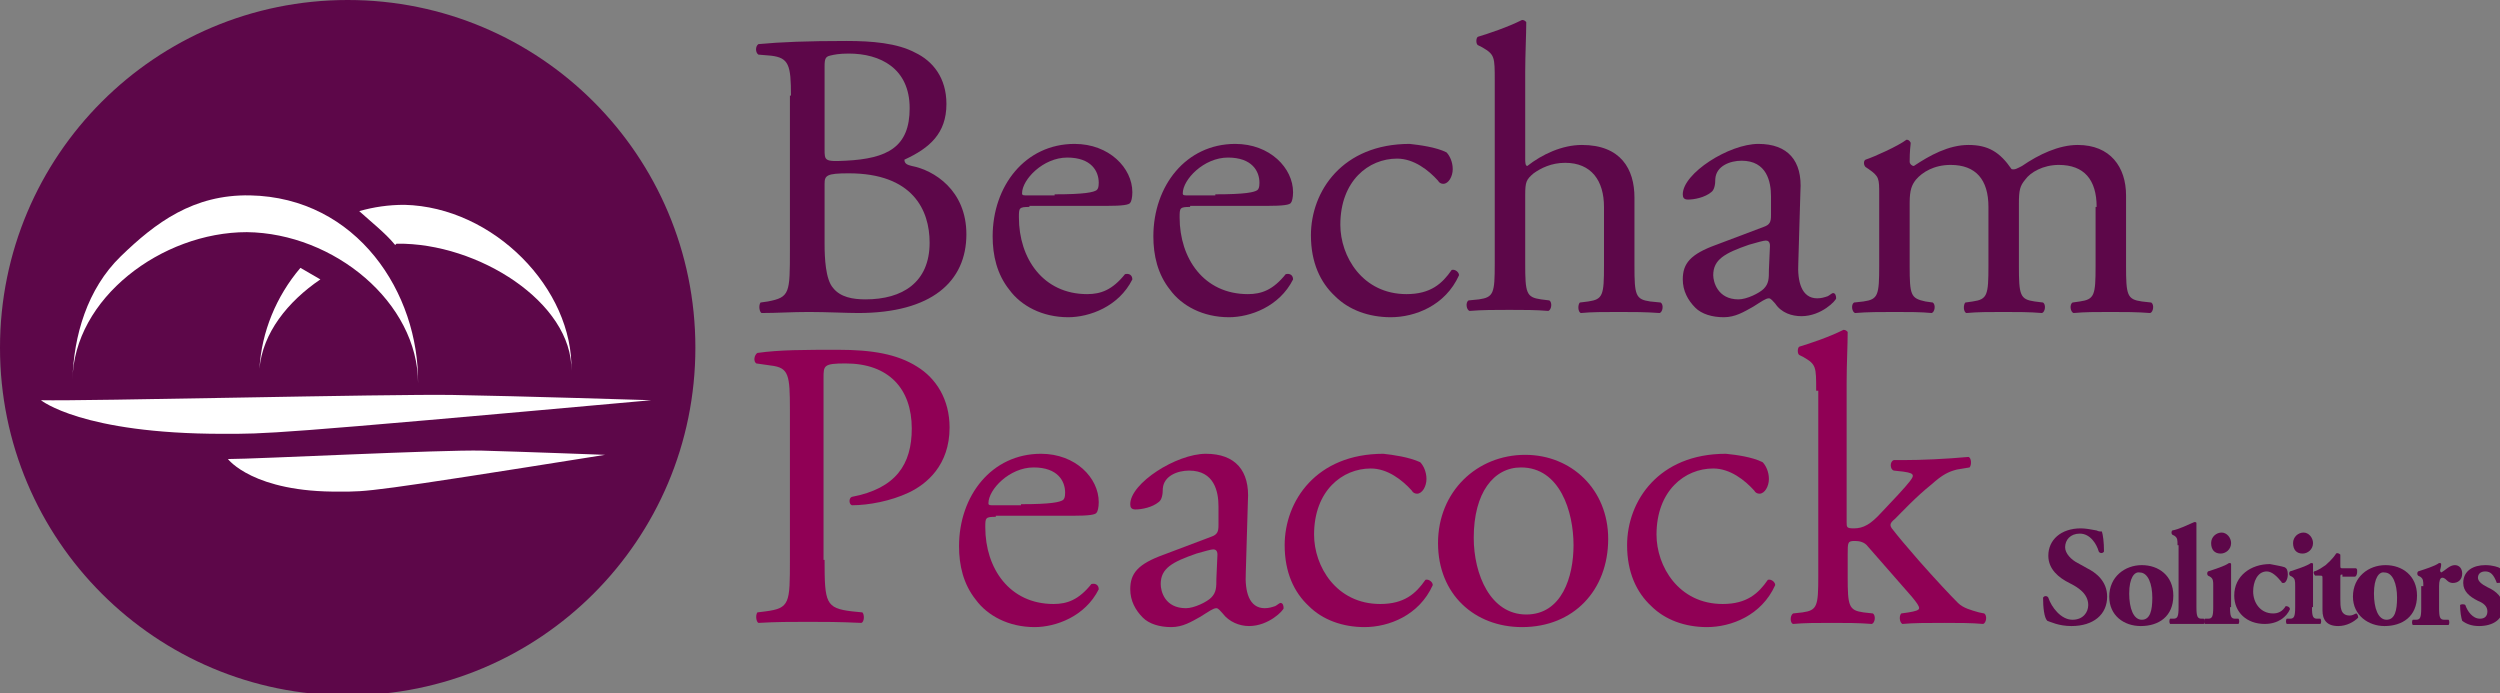 <svg viewBox="0 0 238 66" version="1.1" xmlns="http://www.w3.org/2000/svg" xml:space="preserve" x="0" y="0" width="238" height="66" background-color="#ffffff"><rect x="0" y="0" width="238" height="66" fill="#808080" stroke="none"/><path d="M78.5 23.2C78.5 24.6 78.6 26.6 79.3 27.4 80 28.3 81.2 28.5 82.4 28.5 85.9 28.5 88.5 26.9 88.5 23.1 88.5 20 86.9 16.5 80.8 16.5 78.7 16.5 78.5 16.7 78.5 17.5L78.5 23.2 78.5 23.2ZM78.5 14.2C78.5 15.3 78.5 15.4 80.5 15.3 84.5 15.1 86.6 14 86.6 10.3 86.6 6.5 83.8 5.1 80.8 5.1 79.9 5.1 79.4 5.2 79 5.3 78.6 5.4 78.5 5.6 78.5 6.3L78.5 14.2 78.5 14.2ZM75.3 9.1C75.3 6.2 75.1 5.5 73.4 5.3L72.2 5.2C71.9 5 71.9 4.4 72.2 4.2 74.3 4 76.9 3.9 80.6 3.9 83 3.9 85.4 4.1 87.1 5 88.8 5.8 90.1 7.4 90.1 9.9 90.1 12.7 88.5 14.1 86.1 15.2 86.1 15.6 86.4 15.7 86.8 15.8 88.9 16.2 92 18.1 92 22.3 92 26.8 88.7 29.8 81.7 29.8 80.6 29.8 78.7 29.7 77 29.7 75.3 29.7 74 29.8 72.5 29.8 72.3 29.7 72.2 29.1 72.4 28.8L73.1 28.7C75.2 28.3 75.2 27.9 75.2 23.8L75.2 9.1 75.3 9.1Z" fill="#5d0749"/><path d="M100.4 18.5C103.3 18.5 104.1 18.3 104.4 18.1 104.5 18 104.6 17.9 104.6 17.4 104.6 16.3 103.9 15 101.6 15 99.3 15 97.3 17.1 97.3 18.4 97.3 18.5 97.3 18.6 97.6 18.6L100.4 18.6 100.4 18.5ZM98 19.7C97 19.7 97 19.8 97 20.7 97 24.6 99.3 28 103.5 28 104.8 28 105.9 27.6 107.1 26.1 107.5 26 107.8 26.2 107.8 26.6 106.5 29.2 103.7 30.2 101.7 30.2 99.2 30.2 97.2 29.1 96.1 27.6 94.9 26.1 94.5 24.3 94.5 22.5 94.5 17.7 97.6 13.7 102.3 13.7 105.6 13.7 107.8 16 107.8 18.3 107.8 18.8 107.7 19.2 107.6 19.3 107.5 19.5 106.9 19.6 105.3 19.6L98 19.6 98 19.7Z" fill="#5d0749"/><path d="M115.7 18.5C118.6 18.5 119.4 18.3 119.7 18.1 119.8 18 119.9 17.9 119.9 17.4 119.9 16.3 119.2 15 116.9 15 114.6 15 112.6 17.1 112.6 18.4 112.6 18.5 112.6 18.6 112.9 18.6L115.7 18.6 115.7 18.5ZM113.3 19.7C112.3 19.7 112.3 19.8 112.3 20.7 112.3 24.6 114.6 28 118.8 28 120.1 28 121.2 27.6 122.4 26.1 122.8 26 123.1 26.2 123.1 26.6 121.8 29.2 119 30.2 117 30.2 114.5 30.2 112.5 29.1 111.4 27.6 110.2 26.1 109.8 24.3 109.8 22.5 109.8 17.7 112.9 13.7 117.6 13.7 120.9 13.7 123.1 16 123.1 18.3 123.1 18.8 123 19.2 122.9 19.3 122.8 19.5 122.2 19.6 120.6 19.6L113.3 19.6 113.3 19.7Z" fill="#5d0749"/><path d="M137.7 14.5C138 14.8 138.3 15.4 138.3 16.1 138.3 16.8 137.9 17.5 137.4 17.5 137.2 17.5 137 17.4 136.9 17.2 136 16.2 134.6 15.1 133 15.1 130.3 15.1 127.6 17.2 127.6 21.4 127.6 24.4 129.7 28 133.9 28 136.2 28 137.3 27 138.2 25.7 138.5 25.6 138.9 25.9 138.9 26.2 137.6 29.1 134.7 30.2 132.4 30.2 130.3 30.2 128.4 29.5 127.1 28.2 125.7 26.9 124.8 25 124.8 22.4 124.8 18.2 127.8 13.7 134.2 13.7 135.1 13.8 136.7 14 137.7 14.5L137.7 14.5Z" fill="#5d0749"/><path d="M142.3 7.7C142.3 5.4 142.3 5.2 141.1 4.5L140.7 4.3C140.5 4.2 140.5 3.6 140.7 3.5 141.7 3.2 143.5 2.6 144.9 1.9 145.1 1.9 145.2 2 145.3 2.1 145.3 3.3 145.2 5.2 145.2 6.9L145.2 15.1C145.2 15.4 145.2 15.8 145.4 15.8 146.8 14.7 148.7 13.8 150.6 13.8 154.3 13.8 155.6 16.1 155.6 18.8L155.6 25.3C155.6 28.1 155.7 28.5 157.1 28.7L158.1 28.8C158.4 29 158.3 29.7 158 29.8 156.6 29.7 155.5 29.7 154.1 29.7 152.7 29.7 151.5 29.7 150.5 29.8 150.2 29.7 150.2 29 150.4 28.8L151.2 28.7C152.6 28.5 152.7 28.1 152.7 25.3L152.7 19.7C152.7 17.2 151.5 15.5 149 15.5 147.7 15.5 146.7 16 146 16.5 145.3 17.1 145.2 17.3 145.2 18.6L145.2 25.1C145.2 27.9 145.3 28.3 146.7 28.5L147.5 28.6C147.8 28.8 147.7 29.5 147.4 29.6 146.2 29.5 145.1 29.5 143.7 29.5 142.3 29.5 141.1 29.5 139.9 29.6 139.6 29.5 139.5 28.8 139.8 28.6L140.8 28.5C142.2 28.3 142.3 27.9 142.3 25.1L142.3 7.7 142.3 7.7Z" fill="#5d0749"/><path d="M165.5 28.5C166.3 28.5 167.5 27.9 167.9 27.5 168.4 27 168.4 26.5 168.4 25.7L168.5 23.4C168.5 23 168.3 22.9 168.1 22.9 167.9 22.9 167.2 23.1 166.5 23.3 164.2 24.1 163.1 24.7 163.1 26.2 163.1 26.8 163.5 28.5 165.5 28.5L165.5 28.5ZM167.9 21.6C168.5 21.4 168.6 21.1 168.6 20.5L168.6 18.7C168.6 17.3 168.2 15.3 165.8 15.3 164.7 15.3 163.4 15.8 163.3 17 163.3 17.6 163.2 18.1 162.9 18.3 162.3 18.8 161.3 19 160.7 19 160.3 19 160.2 18.8 160.2 18.5 160.2 16.5 164.6 13.7 167.4 13.7 170.2 13.7 171.6 15.3 171.4 18.2L171.2 25C171.1 26.8 171.5 28.4 173 28.4 173.4 28.4 173.7 28.3 174 28.2 174.2 28.1 174.4 27.9 174.5 27.9 174.7 27.9 174.8 28.1 174.8 28.4 174.8 28.6 173.4 30.1 171.5 30.1 170.6 30.1 169.6 29.8 169 28.9 168.8 28.7 168.6 28.4 168.4 28.4 168.1 28.4 167.7 28.7 166.9 29.2 166 29.7 165.2 30.2 164.1 30.2 163 30.2 162 29.9 161.4 29.3 160.7 28.6 160.2 27.7 160.2 26.6 160.2 25.1 160.9 24.2 163.4 23.3L167.9 21.6 167.9 21.6Z" fill="#5d0749"/><path d="M199.6 19.7C199.6 17.1 198.4 15.7 196 15.7 194.5 15.7 193.3 16.4 192.8 17.1 192.3 17.7 192.2 18.1 192.2 19.4L192.2 25.3C192.2 28.1 192.3 28.5 193.7 28.7L194.5 28.8C194.8 29 194.7 29.7 194.4 29.8 193.2 29.7 192.1 29.7 190.7 29.7 189.3 29.7 188.3 29.7 187.2 29.8 186.9 29.7 186.9 29 187.1 28.8L187.8 28.7C189.2 28.5 189.3 28.1 189.3 25.3L189.3 19.7C189.3 17.1 188.1 15.7 185.7 15.7 184.1 15.7 183 16.4 182.4 17.1 182 17.6 181.8 18.1 181.8 19.3L181.8 25.3C181.8 28.1 181.9 28.4 183.3 28.7L184 28.8C184.3 29 184.2 29.7 183.9 29.8 182.9 29.7 181.7 29.7 180.4 29.7 179 29.7 177.8 29.7 176.6 29.8 176.3 29.7 176.2 29 176.5 28.8L177.4 28.7C178.8 28.5 178.9 28.1 178.9 25.3L178.9 18.5C178.9 17 178.9 16.8 177.9 16.1L177.6 15.9C177.4 15.7 177.4 15.3 177.6 15.2 178.5 14.9 180.7 13.9 181.5 13.3 181.7 13.3 181.8 13.4 181.9 13.6 181.8 14.5 181.8 15.1 181.8 15.4 181.8 15.6 182 15.8 182.2 15.8 183.7 14.8 185.5 13.8 187.4 13.8 189.3 13.8 190.4 14.5 191.5 16.1 191.8 16.2 192.1 16 192.5 15.8 194.1 14.7 196 13.8 197.8 13.8 200.9 13.8 202.4 15.9 202.4 18.6L202.4 25.3C202.4 28.1 202.5 28.5 203.9 28.7L204.8 28.8C205.1 29 205 29.7 204.7 29.8 203.4 29.7 202.3 29.7 200.9 29.7 199.5 29.7 198.5 29.7 197.4 29.8 197.1 29.7 197 29 197.3 28.8L198 28.7C199.4 28.5 199.5 28.1 199.5 25.3L199.5 19.7 199.6 19.7Z" fill="#5d0749"/><path d="M78.5 53.3C78.5 57.4 78.6 57.9 81.1 58.2L82.1 58.3C82.3 58.5 82.3 59.2 82 59.3 79.8 59.2 78.5 59.2 76.9 59.2 75.3 59.2 73.9 59.2 72.2 59.3 72 59.2 71.9 58.6 72.1 58.3L72.9 58.2C75.2 57.9 75.2 57.4 75.2 53.3L75.2 39C75.2 35.7 75.1 35 73.4 34.8L72 34.6C71.7 34.4 71.8 33.8 72.1 33.6 74.2 33.3 76.6 33.3 79.8 33.3 83 33.3 85.4 33.7 87.3 34.9 89.1 36 90.4 38 90.4 40.7 90.4 44.3 88.2 46.1 86.5 46.9 84.8 47.7 82.7 48.1 81.1 48.1 80.8 48 80.8 47.4 81.1 47.3 85.3 46.5 86.8 44.2 86.8 40.8 86.8 37 84.6 34.6 80.5 34.6 78.4 34.6 78.4 34.8 78.4 36L78.4 53.3 78.5 53.3Z" fill="#900055"/><path d="M97.2 48C100.1 48 100.9 47.8 101.2 47.6 101.3 47.5 101.4 47.4 101.4 46.9 101.4 45.8 100.7 44.5 98.4 44.5 96.1 44.5 94.1 46.6 94.1 47.9 94.1 48 94.1 48.1 94.4 48.1L97.2 48.1 97.2 48ZM94.8 49.2C93.8 49.2 93.8 49.3 93.8 50.2 93.8 54.1 96.1 57.5 100.3 57.5 101.6 57.5 102.7 57.1 103.9 55.6 104.3 55.5 104.6 55.7 104.6 56.1 103.3 58.7 100.5 59.7 98.5 59.7 96 59.7 94 58.6 92.9 57.1 91.7 55.6 91.3 53.8 91.3 52 91.3 47.2 94.4 43.2 99.1 43.2 102.4 43.2 104.6 45.5 104.6 47.8 104.6 48.3 104.5 48.7 104.4 48.8 104.3 49 103.7 49.1 102.1 49.1L94.8 49.1 94.8 49.2Z" fill="#900055"/><path d="M112.9 57.9C113.7 57.9 114.9 57.3 115.3 56.9 115.8 56.4 115.8 55.9 115.8 55.1L115.9 52.8C115.9 52.4 115.7 52.3 115.5 52.3 115.3 52.3 114.6 52.5 113.9 52.7 111.6 53.5 110.5 54.1 110.5 55.6 110.5 56.3 110.9 57.9 112.9 57.9L112.9 57.9ZM115.3 51.1C115.9 50.9 116 50.6 116 50L116 48.2C116 46.8 115.6 44.8 113.2 44.8 112.1 44.8 110.8 45.3 110.7 46.5 110.7 47.1 110.6 47.6 110.3 47.8 109.7 48.3 108.7 48.5 108.1 48.5 107.7 48.5 107.6 48.3 107.6 48 107.6 46 112 43.2 114.8 43.2 117.6 43.2 119 44.8 118.8 47.7L118.6 54.5C118.5 56.3 118.9 57.9 120.4 57.9 120.8 57.9 121.1 57.8 121.4 57.7 121.6 57.6 121.8 57.4 121.9 57.4 122.1 57.4 122.2 57.6 122.2 57.9 122.2 58.1 120.8 59.6 118.9 59.6 118 59.6 117 59.2 116.4 58.4 116.2 58.2 116 57.9 115.8 57.9 115.5 57.9 115.1 58.2 114.3 58.7 113.4 59.2 112.6 59.7 111.5 59.7 110.4 59.7 109.4 59.4 108.8 58.8 108.1 58.1 107.6 57.2 107.6 56.1 107.6 54.6 108.3 53.7 110.8 52.8L115.3 51.1 115.3 51.1Z" fill="#900055"/><path d="M135.2 44C135.5 44.3 135.8 44.9 135.8 45.6 135.8 46.3 135.4 47 134.9 47 134.7 47 134.5 46.9 134.4 46.7 133.5 45.7 132.1 44.6 130.5 44.6 127.8 44.6 125.1 46.7 125.1 50.9 125.1 53.9 127.2 57.5 131.4 57.5 133.7 57.5 134.8 56.5 135.7 55.2 136 55.1 136.4 55.4 136.4 55.7 135.1 58.6 132.2 59.7 129.9 59.7 127.8 59.7 125.9 59 124.6 57.7 123.2 56.4 122.3 54.5 122.3 51.9 122.3 47.7 125.3 43.2 131.7 43.2 132.6 43.3 134.1 43.5 135.2 44L135.2 44Z" fill="#900055"/><path d="M144.8 44.5C142.2 44.5 140.3 46.9 140.3 51.2 140.3 54.7 141.9 58.5 145.3 58.5 148.7 58.5 149.8 54.9 149.8 51.9 149.8 48.7 148.5 44.5 144.8 44.5L144.8 44.5ZM153.1 51.3C153.1 56.2 149.8 59.7 144.9 59.7 140.4 59.7 136.9 56.6 136.9 51.7 136.9 46.8 140.6 43.3 145.2 43.3 149.6 43.3 153.1 46.6 153.1 51.3L153.1 51.3Z" fill="#900055"/><path d="M167.8 44C168.1 44.3 168.4 44.9 168.4 45.6 168.4 46.3 168 47 167.5 47 167.3 47 167.1 46.9 167 46.7 166.1 45.7 164.7 44.6 163.1 44.6 160.4 44.6 157.7 46.7 157.7 50.9 157.7 53.9 159.8 57.5 164 57.5 166.3 57.5 167.4 56.5 168.3 55.2 168.6 55.1 169 55.4 169 55.7 167.7 58.6 164.8 59.7 162.5 59.7 160.4 59.7 158.5 59 157.2 57.7 155.8 56.4 154.9 54.5 154.9 51.9 154.9 47.7 157.9 43.2 164.3 43.2 165.3 43.3 166.8 43.5 167.8 44L167.8 44Z" fill="#900055"/><path d="M172.9 37.2C172.9 34.9 172.9 34.7 171.7 34L171.3 33.8C171.1 33.7 171.1 33.1 171.3 33 172.3 32.7 174.1 32.1 175.5 31.4 175.7 31.4 175.8 31.5 175.9 31.6 175.9 32.8 175.8 34.7 175.8 36.4L175.8 49.7C175.8 50.2 175.8 50.3 176.5 50.3 177.4 50.3 178.1 49.9 179.1 48.8L180.7 47.1C181.8 45.9 182.1 45.5 182.1 45.3 182.1 45.1 181.9 45 181.2 44.9L180.3 44.8C179.9 44.7 179.9 43.9 180.3 43.8L181.2 43.8C182.9 43.8 185.2 43.7 187.4 43.5 187.7 43.6 187.7 44.3 187.5 44.5L186.3 44.7C185.5 44.9 184.9 45.2 183.9 46.1 182.4 47.3 181.1 48.7 180.4 49.4 179.9 49.8 179.9 50 180.1 50.3 180.8 51.2 181.4 51.9 182.7 53.4 184.2 55.1 185.6 56.6 186.4 57.4 186.9 57.9 187.7 58.1 188.4 58.3L188.9 58.4C189.2 58.6 189.1 59.3 188.8 59.4 187.7 59.3 186.4 59.3 185.1 59.3 183.5 59.3 182.2 59.3 181.1 59.4 180.8 59.2 180.8 58.6 181 58.4L181.7 58.3C182.3 58.2 182.7 58.1 182.7 57.9 182.7 57.7 182.5 57.4 182 56.8L177.8 52C177.5 51.6 177 51.5 176.6 51.5 175.9 51.5 175.9 51.6 175.9 52.8L175.9 54.9C175.9 57.7 176 58.1 177.4 58.3L178.3 58.4C178.6 58.6 178.5 59.3 178.2 59.4 176.9 59.3 175.8 59.3 174.4 59.3 173 59.3 171.8 59.3 170.7 59.4 170.4 59.3 170.4 58.6 170.7 58.4L171.6 58.3C173 58.1 173.1 57.7 173.1 54.9L173.1 37.2 172.9 37.2Z" fill="#900055"/><path d="M197.2 59.6C196 59.6 195.2 59.2 194.9 59.1 194.6 58.8 194.5 57.8 194.5 56.9 194.6 56.7 194.9 56.7 195 56.9 195.3 57.8 196.2 59 197.3 59 198.3 59 198.8 58.3 198.8 57.6 198.8 56.5 197.8 55.9 197 55.5 196 55 195 54.2 195 52.9 195 51.4 196.2 50.3 198.1 50.3 198.5 50.3 199.1 50.4 199.6 50.5 199.8 50.6 199.9 50.6 200.1 50.6 200.2 50.9 200.3 51.6 200.3 52.5 200.2 52.7 199.9 52.7 199.8 52.5 199.6 51.8 199 50.8 198 50.8 197.1 50.8 196.6 51.4 196.6 52.1 196.6 52.7 197.2 53.3 197.8 53.6L198.7 54.1C199.5 54.5 200.6 55.3 200.6 56.8 200.6 58.5 199.3 59.6 197.2 59.6L197.2 59.6Z" fill="#5d0749"/><path d="M202.7 56.5C202.7 57.9 203.1 59 203.9 59 204.7 59 204.9 58.1 204.9 56.9 204.9 55.6 204.5 54.5 203.7 54.5 203.2 54.4 202.7 55 202.7 56.5L202.7 56.5ZM200.8 56.8C200.8 54.9 202.3 53.8 203.9 53.8 205.5 53.8 206.9 54.8 206.9 56.7 206.9 58.7 205.5 59.6 203.8 59.6 202.2 59.6 200.8 58.6 200.8 56.8L200.8 56.8Z" fill="#5d0749"/><path d="M207.3 51.9C207.3 51.4 207.3 51.2 207 51L206.8 50.9C206.7 50.8 206.7 50.6 206.8 50.5 207.4 50.4 208.2 50 208.9 49.7 209 49.7 209.1 49.7 209.1 49.8 209.1 50.4 209.1 50.9 209.1 51.8L209.1 57.8C209.1 58.7 209.2 58.9 209.6 58.9L209.8 58.9C209.9 59 209.9 59.3 209.8 59.4 209.4 59.4 208.8 59.4 208.2 59.4 207.6 59.4 207.1 59.4 206.6 59.4 206.5 59.3 206.5 59 206.6 58.9L206.9 58.9C207.3 58.9 207.4 58.7 207.4 57.8L207.4 51.9 207.3 51.9Z" fill="#5d0749"/><path d="M212.4 51.7C212.4 52.3 211.9 52.7 211.4 52.7 210.8 52.7 210.5 52.3 210.5 51.7 210.5 51.1 211 50.7 211.5 50.7 212 50.7 212.4 51.2 212.4 51.7L212.4 51.7ZM212.3 57.8C212.3 58.7 212.4 58.9 212.8 58.9L213.1 58.9C213.2 59 213.2 59.3 213.1 59.4 212.6 59.4 212.1 59.4 211.5 59.4 210.9 59.4 210.3 59.4 209.9 59.4 209.8 59.3 209.8 59 209.9 58.9L210.2 58.9C210.6 58.9 210.7 58.7 210.7 57.8L210.7 55.8C210.7 55.3 210.7 55.1 210.4 54.9L210.2 54.8C210.1 54.7 210.1 54.5 210.2 54.4 210.8 54.2 211.8 53.9 212.2 53.6 212.3 53.6 212.4 53.6 212.4 53.7 212.4 54.1 212.4 54.7 212.4 55.3L212.4 57.8 212.3 57.8Z" fill="#5d0749"/><path d="M217.5 54C217.7 54.1 217.8 54.3 217.8 54.7 217.8 55.1 217.6 55.5 217.4 55.5 217.3 55.5 217.2 55.5 217.2 55.4 216.8 54.9 216.3 54.4 215.8 54.4 214.9 54.4 214.5 55.4 214.5 56.3 214.5 57.4 215.2 58.4 216.4 58.4 216.9 58.4 217.3 58.2 217.6 57.7 217.8 57.7 218 57.8 218 58 217.7 58.7 216.9 59.4 215.6 59.4 213.9 59.4 212.7 58.3 212.7 56.7 212.7 54.8 214.3 53.7 216.1 53.7 216.6 53.8 217.2 53.9 217.5 54L217.5 54Z" fill="#5d0749"/><path d="M220.2 51.7C220.2 52.3 219.7 52.7 219.2 52.7 218.6 52.7 218.3 52.3 218.3 51.7 218.3 51.1 218.8 50.7 219.3 50.7 219.8 50.7 220.2 51.2 220.2 51.7L220.2 51.7ZM220.1 57.8C220.1 58.7 220.2 58.9 220.6 58.9L220.9 58.9C221 59 221 59.3 220.9 59.4 220.4 59.4 219.9 59.4 219.3 59.4 218.7 59.4 218.1 59.4 217.7 59.4 217.6 59.3 217.6 59 217.7 58.9L218 58.9C218.4 58.9 218.5 58.7 218.5 57.8L218.5 55.8C218.5 55.3 218.5 55.1 218.2 54.9L218 54.8C217.9 54.7 217.9 54.5 218 54.4 218.6 54.2 219.6 53.9 220 53.6 220.1 53.6 220.2 53.6 220.2 53.7 220.2 54.1 220.2 54.7 220.2 55.3L220.2 57.8 220.1 57.8Z" fill="#5d0749"/><path d="M223 54.7C222.8 54.7 222.8 54.7 222.8 55L222.8 57C222.8 57.8 222.8 58.6 223.7 58.6 223.9 58.6 224.1 58.5 224.3 58.4 224.4 58.4 224.5 58.6 224.5 58.8 224.1 59.2 223.4 59.6 222.6 59.6 221.5 59.6 221.1 59 221.1 58.1L221.1 55.1C221.1 54.8 221.1 54.8 220.8 54.8L220.4 54.8C220.3 54.7 220.2 54.5 220.3 54.4 220.7 54.3 221.1 54 221.4 53.8 221.6 53.6 222 53.3 222.4 52.7 222.5 52.6 222.7 52.7 222.8 52.8L222.8 53.8C222.8 54.1 222.8 54.1 223.1 54.1L224.3 54.1C224.4 54.2 224.4 54.2 224.4 54.4 224.4 54.5 224.4 54.8 224.2 54.9L223 54.9 223 54.7Z" fill="#5d0749"/><path d="M226 56.5C226 57.9 226.4 59 227.2 59 228 59 228.2 58.1 228.2 56.9 228.2 55.6 227.8 54.5 227 54.5 226.5 54.4 226 55 226 56.5L226 56.5ZM224 56.8C224 54.9 225.5 53.8 227.1 53.8 228.7 53.8 230.1 54.8 230.1 56.7 230.1 58.7 228.7 59.6 227 59.6 225.5 59.6 224 58.6 224 56.8L224 56.8Z" fill="#5d0749"/><path d="M230.7 55.8C230.7 55.3 230.7 55.1 230.4 54.9L230.2 54.8C230.1 54.7 230.1 54.5 230.2 54.4 230.8 54.2 231.8 53.9 232.2 53.6 232.3 53.6 232.4 53.6 232.4 53.7 232.4 54 232.3 54.2 232.3 54.3 232.3 54.4 232.3 54.4 232.4 54.5 232.8 54.3 233.2 53.8 233.7 53.8 234.1 53.8 234.4 54.1 234.4 54.6 234.4 55.2 234 55.5 233.5 55.5 233.3 55.5 233.1 55.4 233 55.3 232.7 55 232.6 55 232.5 55 232.3 55 232.2 55.3 232.2 55.8L232.2 57.9C232.2 58.8 232.3 59 232.7 59L233.1 59C233.2 59.1 233.2 59.4 233.1 59.5 232.5 59.5 231.9 59.5 231.3 59.5 230.7 59.5 230.2 59.5 229.7 59.5 229.6 59.4 229.6 59.1 229.7 59L230 59C230.4 59 230.5 58.8 230.5 57.9L230.5 55.8 230.7 55.8Z" fill="#5d0749"/><path d="M234.4 59.1C234.3 58.8 234.2 58.2 234.2 57.6 234.3 57.5 234.6 57.5 234.7 57.6 234.9 58.2 235.4 58.9 236.1 58.9 236.5 58.9 236.8 58.7 236.8 58.2 236.8 57.7 236.4 57.4 235.9 57.2 235.1 56.8 234.5 56.3 234.5 55.5 234.5 54.3 235.5 53.8 236.6 53.8 237.3 53.8 237.9 54 238 54.1 238.1 54.4 238.2 54.9 238.2 55.4 238.1 55.5 237.8 55.5 237.7 55.5 237.4 54.7 237.1 54.4 236.6 54.4 236.2 54.4 235.9 54.6 235.9 55 235.9 55.3 236.2 55.6 236.8 55.9 237.7 56.3 238.3 56.9 238.3 57.8 238.3 59 237.3 59.6 236 59.6 235.3 59.6 234.8 59.4 234.4 59.1L234.4 59.1Z" fill="#5d0749"/><path d="M33.1 66.2C14.8 66.2 0 51.4 0 33.1 0 14.8 14.8 0 33.1 0 51.4 0 66.2 14.8 66.2 33.1 66.2 51.4 51.4 66.2 33.1 66.2L33.1 66.2 33.1 66.2Z" fill="#5d0749"/><path d="M6.9 36.2L6.9 36.2C7 28.4 15.4 22.1 23.5 22.1 31.8 22.2 39.8 28.8 39.8 36.5L39.8 36.5C39.9 27.9 34 18.8 23.8 18.6 18.4 18.5 14.8 21.2 11.5 24.4 8.3 27.5 7 32 6.9 36.2L6.9 36.2 6.9 36.2Z" fill="#ffffff"/><path d="M38.5 19.5C37 19.5 35.6 19.7 34.2 20.1 35.3 21.1 36.7 22.2 37.6 23.3 37.8 23.3 37.6 23.2 37.8 23.2 45.5 23.1 54.5 28.8 54.4 35.3 54.6 27.5 47 19.7 38.5 19.5L38.5 19.5 38.5 19.5Z" fill="#ffffff"/><path d="M3.9 38.1C8.3 38.2 37 37.5 43.1 37.6 49.2 37.7 62 38.1 62 38.1 25.4 41.4 25.4 41.3 21.2 41.3 7.8 41.3 3.9 38.1 3.9 38.1L3.9 38.1 3.9 38.1Z" fill="#ffffff"/><path d="M21.7 43.7C24.4 43.7 42.1 42.8 45.9 42.9 49.6 43 57.6 43.3 57.6 43.3 35 46.9 35 46.8 32.4 46.8 24.1 46.9 21.7 43.7 21.7 43.7L21.7 43.7 21.7 43.7Z" fill="#ffffff"/><path d="M30.5 26.6L28.6 25.5C26.3 28.2 24.9 31.6 24.7 35.1 25 31.7 27.4 28.7 30.5 26.6L30.5 26.6 30.5 26.6Z" fill="#ffffff"/></svg>